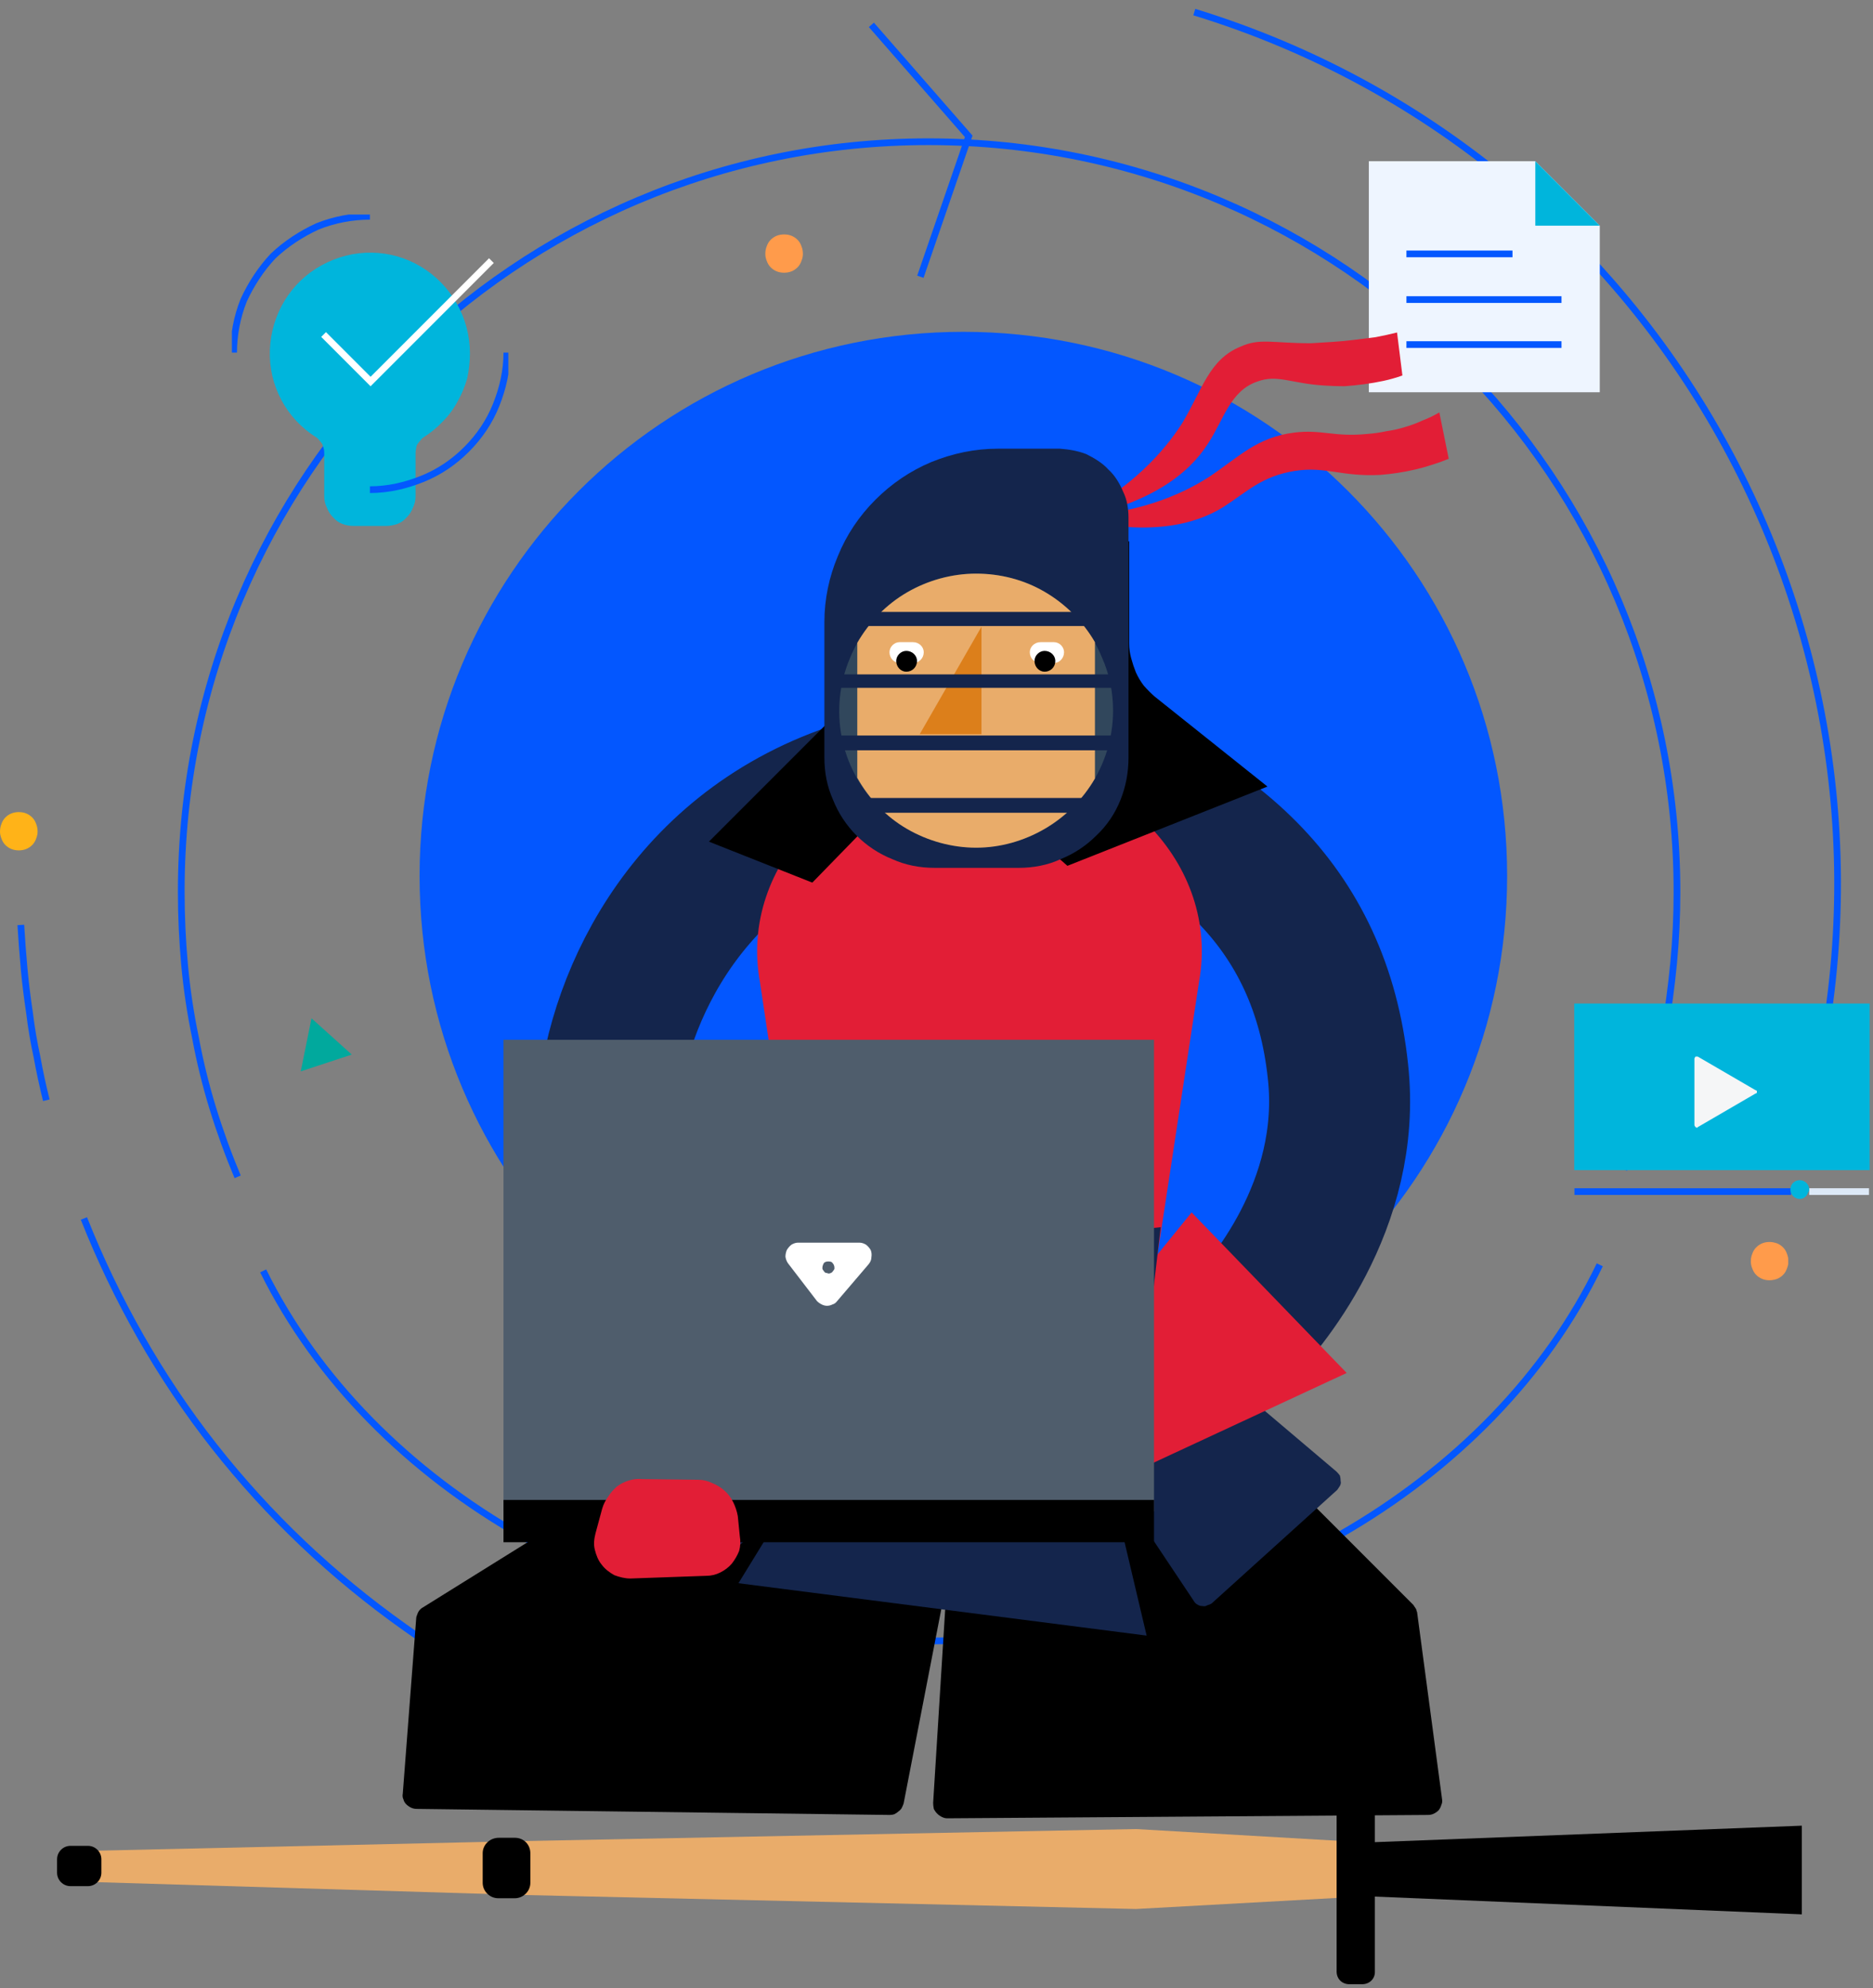 <?xml version="1.0"?>
<svg version="1.2" xmlns="http://www.w3.org/2000/svg" viewBox="0 0 279 296" width="279" height="296">
  <rect x="0" y="0" width="279" height="296" fill="#808080" stroke="none"/>
  <defs>
    <clipPath clipPathUnits="userSpaceOnUse" id="cp1">
      <path d="m2 0h272.86v270.77h-272.86z" />
    </clipPath>
    <clipPath clipPathUnits="userSpaceOnUse" id="cp2">
      <path d="m34.54 31.94h41.18v46.39h-41.18z" />
    </clipPath>
    <clipPath clipPathUnits="userSpaceOnUse" id="cp3">
      <path d="m234.53 149.39h43.96v29.07h-43.96z" />
    </clipPath>
    <clipPath clipPathUnits="userSpaceOnUse" id="cp4">
      <path d="m0 120.89h5.59v5.73h-5.59z" />
    </clipPath>
    <clipPath clipPathUnits="userSpaceOnUse" id="cp5">
      <path d="m114 34.89h5.59v5.73h-5.59z" />
    </clipPath>
    <clipPath clipPathUnits="userSpaceOnUse" id="cp6">
      <path d="m260.79 184.89h5.58v5.73h-5.58z" />
    </clipPath>
  </defs>
  <style>.a{fill:none;stroke:#0357ff}.b{fill:#eef5ff}.c{fill:#00b5dc}.d{fill:#0357ff}.e{fill:#14254c}.f{fill:none;stroke:#14254c;stroke-linecap:round;stroke-width:21}.g{fill:#e21e36}.h{fill:#31475c}.i{fill:#e9ac6a}.j{fill:#dc7f1b}.k{fill:#fff}.l{fill:#4f5d6c}.m{fill:none;stroke:#fff}.n{fill:none;stroke:#dde9f7}.o{fill:#f5f6f7}.p{fill:#ffb318}.q{fill:#ff9b4b}.r{fill:#01a99d}</style>
  <g clip-path="url(#cp1)">
    <path class="a" d="m35.4 175.2q-2.1-5-3.7-10.2-1.6-5.2-2.6-10.6-1.1-5.3-1.6-10.7-0.5-5.5-0.5-10.9v-0.1c0-61.7 49.8-111.6 111.3-111.6 61.6 0 111.5 50 111.5 111.7q0 5.3-0.5 10.6-0.5 5.2-1.4 10.4-1 5.2-2.5 10.3-1.5 5.1-3.5 10" />
    <path class="a" d="m6.9 163.8q-0.8-3.2-1.4-6.5-0.7-3.2-1.1-6.5-0.5-3.3-0.8-6.5-0.3-3.3-0.5-6.6" />
    <path class="a" d="m133.4 267.1c-13.1-0.5-26.1-2.9-38.4-7.1-12.4-4.2-24.2-10.2-34.8-17.8-10.7-7.6-20.2-16.6-28.3-26.9-8.1-10.3-14.6-21.8-19.4-33.9" />
    <path class="a" d="m177.9 1.8c71.5 21.9 111.7 97.8 89.9 169.4" />
    <path class="a" d="m161.9 263.4l-17.9-18.4 7.1-24.6" />
    <path class="a" d="m129.8 3.7l14.5 16.6-7.2 20.9" />
    <path class="a" d="m238.3 188.3c-15.8 32.8-54.5 55.9-99.8 56-44.8 0-83.3-22.8-99.3-55.1" />
    <path class="b" d="m203.9 24v34.4h34.4v-24.8l-9.6-9.6z" />
    <path class="c" d="m228.7 24v9.6h9.6z" />
    <path class="a" d="m232.6 51.3h-23.1" />
    <path class="a" d="m232.6 44.6h-23.1" />
    <path class="a" d="m225.3 37.8h-15.8" />
  </g>
  <path class="d" d="m143.5 211.4c-44.8 0-81-36.2-81-81 0-44.8 36.2-81 81-81 44.8 0 81 36.2 81 81 0 44.8-36.2 81-81 81z" />
  <path d="m60 267l2-26.1q0-0.2 0.1-0.4 0.1-0.3 0.2-0.5 0.1-0.2 0.3-0.4 0.2-0.2 0.4-0.3l61.7-38.4q0.1-0.1 0.2-0.1 0.1-0.1 0.2-0.1 0.1 0 0.2-0.1 0.1 0 0.2 0l16-2.2q0.5-0.1 0.9 0 0.5 0.2 0.8 0.5 0.4 0.3 0.6 0.7 0.1 0.4 0.2 0.8l0.4 17.6q0 0.1 0 0.2 0 0 0 0.1-0.1 0-0.1 0.1 0 0 0 0.1l-9.7 50q-0.1 0.3-0.3 0.7-0.2 0.3-0.5 0.5-0.2 0.2-0.6 0.4-0.3 0.1-0.7 0.1l-70.4-0.9q-0.5 0-0.9-0.2-0.4-0.2-0.7-0.5-0.3-0.3-0.4-0.7-0.2-0.4-0.1-0.9z" />
  <path d="m139 268.4l4.3-69q0.1-0.4 0.2-0.7 0.2-0.4 0.4-0.6 0.3-0.3 0.7-0.5 0.3-0.1 0.7-0.1l21.1-1.7q0.2 0 0.4 0 0.3 0.1 0.5 0.2 0.2 0 0.4 0.2 0.2 0.1 0.3 0.2l42.5 42.5q0.1 0.1 0.2 0.3 0.1 0.1 0.2 0.3 0.1 0.1 0.1 0.3 0.1 0.2 0.1 0.3l3.7 27.7q0.1 0.5-0.1 0.9-0.1 0.4-0.4 0.8-0.3 0.3-0.7 0.5-0.4 0.2-0.9 0.2l-71.6 0.5q-0.4 0-0.8-0.2-0.4-0.2-0.7-0.5-0.3-0.3-0.5-0.7-0.1-0.5-0.1-0.9z" />
  <path class="e" d="m199.2 221.8l-18.7 16.9q-0.3 0.2-0.7 0.3-0.3 0.2-0.7 0.1-0.4 0-0.7-0.2-0.4-0.2-0.6-0.6l-26.1-39.1q-0.3-0.3-0.3-0.7-0.1-0.4 0.1-0.8 0.1-0.4 0.4-0.7 0.3-0.3 0.7-0.4l13.5-4.3q0.2-0.1 0.4-0.1 0.3 0 0.5 0.1 0.2 0 0.4 0.1 0.2 0.1 0.4 0.2l31.3 26.5q0.3 0.3 0.5 0.6 0.1 0.4 0.1 0.8 0.1 0.3-0.1 0.7-0.2 0.3-0.4 0.6z" />
  <path class="e" d="m102.7 232.6l-13.6-9.3q-0.3-0.3-0.5-0.6-0.2-0.4-0.3-0.8 0-0.5 0.2-0.9 0.2-0.3 0.6-0.6l32.7-24.4q0.2-0.1 0.5-0.2 0.2-0.1 0.4-0.1 0.3 0 0.5 0 0.3 0.1 0.5 0.2l11.2 5.9q0.4 0.2 0.6 0.6 0.3 0.3 0.3 0.8 0.1 0.4-0.1 0.8-0.1 0.4-0.4 0.7l-30.4 27.7q-0.2 0.2-0.5 0.3-0.3 0.2-0.6 0.2-0.3 0-0.6-0.1-0.2 0-0.5-0.2z" />
  <path class="e" d="m110 235.7l21.5-35 27.3-1.7q0.3 0 0.6 0 0.3 0.1 0.5 0.3 0.3 0.2 0.5 0.5 0.1 0.2 0.2 0.5l10.2 43.2z" />
  <path class="f" d="m154.6 112.4c25.9 8.1 42.1 22.5 44.7 47.1 2.2 20-11 35.1-14.9 39.1" />
  <path class="g" d="m155.5 207.6l22-27.1 23.1 23.9-36.6 17z" />
  <path class="g" d="m156.3 211.4l-3.9-7.5q-0.6-1.1-1.5-2-0.9-0.9-1.9-1.6-1.1-0.6-2.3-1-1.2-0.4-2.4-0.5l-11.5-1.3c-1.5-0.2-2.5 1-1.9 2.2l0.6 1q0.1 0.2 0.2 0.3 0.2 0.1 0.3 0.2 0.1 0.1 0.3 0.2 0.1 0.1 0.3 0.2z" />
  <path class="g" d="m126.1 214.5l0.2-10.3c0.1-3 3.6-4.9 7.2-3.8l20.3 6-2.4 13.4-19.1-0.1c-3.4 0-6.3-2.4-6.2-5.2z" />
  <path class="f" d="m134.4 116.1c-28.2 5.7-40.8 27.9-43.5 45.3-3.8 24.1 2.6 48.3 12.4 60.7" />
  <path class="g" d="m169.8 204l-47.2 4.9-9.4-62.7c-3.2-17.6 12.4-33.5 32.7-33.5 20.4 0 35.9 15.9 32.7 33.5z" />
  <path class="e" d="m117.5 188.5l55.4-5.8-2.3 19.6c-0.7 6.2-3.7 11.9-8.3 16.1-4.5 4.1-10.5 6.5-16.7 6.6-6.2 0.1-12.2-2-17-6-4.7-4-7.9-9.5-8.8-15.7z" />
  <path d="m123.6 107.3l-18 18 15.4 6.1 19-19.5v-24.6h-16.4z" />
  <path d="m134.4 107.3l24.6 21.6 29.8-11.8-16.8-13.4q-0.8-0.7-1.6-1.6-0.7-0.9-1.2-2-0.4-1-0.7-2.1-0.3-1.1-0.3-2.2v-15.2h-33.8z" />
  <path fill-rule="evenodd" class="g" d="m159.7 77.3c9-4.7 13.7-10.1 16.4-14.3 3-5 4-9.5 8.7-11.4 2.9-1.3 4.7-0.5 10.5-0.5q1.6-0.1 3.2-0.2 1.6-0.1 3.2-0.3 1.6-0.2 3.2-0.4 1.6-0.3 3.2-0.7l0.8 6.4q-1.4 0.5-2.8 0.8-1.4 0.3-2.9 0.5-1.5 0.2-2.9 0.3-1.5 0-3-0.1c-5-0.3-7-1.7-10-0.6-4.1 1.4-5 5.7-7.4 9.3-2.7 4.2-8.2 8.9-20.2 11.2z" />
  <path fill-rule="evenodd" class="g" d="m159.2 77c10.1-0.4 16.7-3.3 20.9-6 4.5-3 7.1-5.9 12.7-6.6 4.1-0.5 5.9 0.7 10.9 0.2q1.4-0.1 2.8-0.4 1.4-0.2 2.7-0.6 1.4-0.4 2.7-1 1.3-0.5 2.5-1.2l1.4 6.9q-1.2 0.5-2.5 0.9-1.2 0.4-2.5 0.7-1.3 0.3-2.6 0.5-1.3 0.2-2.6 0.3c-5.8 0.3-8.1-1.3-12.7-0.6-5 0.8-7.1 3.1-10.7 5.4-4.2 2.6-11.2 4.5-23 1.5z" />
  <path fill-rule="evenodd" class="e" d="m157.9 66.8h-9.3c-3.4 0-6.7 0.7-9.9 2-3.1 1.3-5.9 3.2-8.3 5.6-2.4 2.4-4.3 5.2-5.6 8.4-1.3 3.1-2 6.4-2 9.8v20.2c0 2.2 0.4 4.3 1.3 6.3 0.8 2 2 3.8 3.5 5.3 1.5 1.5 3.3 2.7 5.3 3.5 2 0.9 4.1 1.3 6.3 1.3h12.6c2.1 0 4.3-0.4 6.2-1.3 2-0.8 3.8-2 5.3-3.5 1.6-1.5 2.8-3.3 3.6-5.3 0.8-2 1.2-4.1 1.2-6.3v-35.7c0-1.3-0.2-2.7-0.8-3.9-0.5-1.2-1.2-2.4-2.2-3.3-0.9-1-2.1-1.7-3.3-2.3-1.3-0.5-2.6-0.7-3.9-0.8z" />
  <path fill-rule="evenodd" class="h" d="m165.8 105.8c0 8.2-5 15.7-12.6 18.8-7.6 3.2-16.4 1.4-22.2-4.4-5.9-5.8-7.6-14.6-4.4-22.2 3.1-7.6 10.5-12.6 18.8-12.6 2.7 0 5.3 0.5 7.8 1.5 2.5 1.1 4.7 2.6 6.6 4.5 1.9 1.9 3.4 4.1 4.4 6.6 1.1 2.5 1.6 5.1 1.6 7.8z" />
  <path fill-rule="evenodd" class="i" d="m163.1 95.8q0-0.1 0-0.2c-1.8-3.1-4.4-5.7-7.5-7.5-3.1-1.8-6.6-2.7-10.2-2.7-3.6 0-7.2 1-10.3 2.8-3.1 1.8-5.6 4.4-7.4 7.5q0 0.1 0 0.2v19.9c1.8 3.2 4.3 5.8 7.4 7.6 3.1 1.8 6.7 2.8 10.3 2.8 3.6 0 7.1-1 10.2-2.8 3.1-1.8 5.7-4.4 7.5-7.5z" />
  <path fill-rule="evenodd" class="j" d="m137 109.3h9.2v-16z" />
  <path class="e" d="m125 93.2h42.3v-2.1h-42.3z" />
  <path class="e" d="m125 102.4h42.3v-2h-42.3z" />
  <path class="e" d="m125 121h39.8v-2.2h-39.8z" />
  <path class="e" d="m125 111.7h42.3v-2.2h-42.3z" />
  <path class="k" d="m153.4 97.1c0-0.8 0.7-1.5 1.6-1.5h2c0.8 0 1.5 0.7 1.5 1.5 0 0.9-0.7 1.6-1.5 1.6h-2c-0.9 0-1.6-0.7-1.6-1.6z" />
  <path class="k" d="m132.5 97.1c0-0.8 0.7-1.5 1.5-1.5h2c0.9 0 1.6 0.7 1.6 1.5 0 0.9-0.7 1.6-1.6 1.6h-2c-0.8 0-1.5-0.7-1.5-1.6z" />
  <path d="m155.6 100c-0.8 0-1.5-0.7-1.5-1.6 0-0.8 0.7-1.5 1.5-1.5 0.9 0 1.6 0.7 1.6 1.5 0 0.9-0.7 1.6-1.6 1.6z" />
  <path d="m135 100c-0.8 0-1.5-0.7-1.5-1.6 0-0.8 0.7-1.5 1.5-1.5 0.9 0 1.6 0.7 1.6 1.5 0 0.9-0.7 1.6-1.6 1.6z" />
  <path class="l" d="m75 154.8h96.9v70.2h-96.9z" />
  <path d="m75 223.3h96.9v6.3h-96.9z" />
  <path class="k" d="m121.7 193.7l-4.3-5.6q-0.3-0.4-0.4-1 0-0.5 0.2-1 0.3-0.5 0.7-0.8 0.5-0.3 1-0.3h9.1q0.5 0 1 0.3 0.4 0.3 0.7 0.8 0.2 0.5 0.1 1.1 0 0.5-0.4 1l-4.7 5.5q-0.3 0.4-0.7 0.5-0.4 0.2-0.8 0.2-0.4 0-0.8-0.2-0.4-0.2-0.7-0.5z" />
  <path class="l" d="m122.7 189.2q-0.2-0.2-0.2-0.4 0-0.3 0.1-0.5 0.1-0.3 0.3-0.4 0.2-0.1 0.5-0.1 0.3 0 0.5 0.1 0.2 0.2 0.3 0.4 0.1 0.2 0.1 0.5 0 0.2-0.2 0.4-0.1 0.2-0.3 0.3-0.2 0.1-0.4 0.1-0.2-0.1-0.4-0.1-0.2-0.1-0.3-0.3z" />
  <path class="i" d="m203.7 274.3l-34.5-2-91.9 1.8-66.4 1.5q-0.5 0-0.9 0.2-0.4 0.1-0.7 0.4-0.3 0.4-0.5 0.8-0.1 0.4-0.1 0.8 0 0.5 0.1 0.9 0.2 0.4 0.5 0.7 0.3 0.3 0.7 0.5 0.4 0.2 0.9 0.2l66.4 2 91.9 2.1 34.5-1.9z" />
  <path d="m76.7 273.6c1.3 0 2.3 1 2.3 2.3v4.4c0 1.3-1.1 2.3-2.3 2.3h-2.5c-1.2 0-2.3-1-2.3-2.3v-4.4c0-1.3 1.1-2.3 2.4-2.3z" />
  <path d="m13.1 274.8c1.1 0 2 0.9 2 2v2c0 1.1-0.9 2-2 2h-2.6c-1.1 0-2-0.9-2-2v-2c0-1.1 0.9-2 2-2z" />
  <path d="m268.4 285v-13.2l-64.9 2.5v8z" />
  <path d="m203 261.7c1 0 1.8 0.8 1.8 1.9v30c0 1-0.8 1.8-1.9 1.8h-1.9c-1.1 0-1.9-0.8-1.9-1.9v-29.9c0-1.1 0.9-1.9 1.9-1.9z" />
  <path class="g" d="m105.2 234.6l-11.3 0.4c-0.8 0-1.6-0.2-2.4-0.5-0.7-0.4-1.4-0.9-1.9-1.6-0.5-0.6-0.8-1.4-1-2.2-0.2-0.8-0.1-1.6 0.1-2.4l1-3.7q0.3-1 0.9-1.8 0.5-0.8 1.3-1.5 0.8-0.6 1.8-0.9 1-0.3 2-0.2l8.3 0.1q1.1 0 2.1 0.5 1 0.4 1.8 1.1 0.8 0.7 1.3 1.7 0.5 1 0.7 2.1l0.3 3q0.2 1.1-0.1 2.2-0.4 1-1.1 1.9-0.7 0.8-1.7 1.3-1 0.5-2.1 0.5z" />
  <g clip-path="url(#cp2)">
    <path class="c" d="m70 52.6c0-5.3-2.8-10.2-7.3-12.9-4.5-2.7-10.1-2.8-14.8-0.2-4.6 2.5-7.5 7.3-7.7 12.6-0.2 5.2 2.4 10.2 6.9 13q0.3 0.2 0.5 0.5 0.2 0.2 0.4 0.5 0.1 0.3 0.2 0.6 0.1 0.3 0.1 0.7v6.5q0 0.9 0.4 1.7 0.3 0.8 0.9 1.4 0.6 0.7 1.4 1 0.8 0.3 1.7 0.3h4.8q0.8 0 1.7-0.3 0.8-0.3 1.4-1 0.6-0.6 0.9-1.4 0.4-0.8 0.4-1.7v-6.5q0-0.3 0.1-0.7 0-0.3 0.2-0.6 0.2-0.3 0.4-0.5 0.2-0.3 0.5-0.5 1.6-1 2.9-2.4 1.3-1.3 2.2-3 0.9-1.6 1.4-3.4 0.4-1.9 0.4-3.7z" />
    <path class="a" d="m34.8 52.5c0-2.6 0.5-5.3 1.5-7.8 1.1-2.4 2.6-4.7 4.4-6.6 1.9-1.8 4.2-3.3 6.6-4.4 2.5-1 5.2-1.5 7.8-1.5" />
    <path class="a" d="m75.5 52.5c0 2.7-0.6 5.3-1.6 7.8-1 2.5-2.5 4.7-4.4 6.6-1.9 1.9-4.1 3.4-6.6 4.4-2.5 1-5.1 1.6-7.8 1.6" />
    <path class="m" d="m73.2 38.8l-18 18-7-7" />
  </g>
  <path class="c" d="m234.5 149.4h44v24.8h-44z" />
  <g clip-path="url(#cp3)">
    <path class="a" d="m234.5 177.4h32.3" />
    <path class="n" d="m269.5 177.4h8.9" />
    <path class="c" d="m269.5 177.1c0-0.6-0.4-1.1-0.9-1.3-0.5-0.2-1.1-0.1-1.5 0.3-0.4 0.4-0.5 1-0.3 1.5 0.2 0.5 0.7 0.9 1.3 0.9q0.2 0 0.5-0.1 0.3-0.2 0.4-0.3 0.2-0.2 0.3-0.5 0.2-0.3 0.2-0.5z" />
    <path class="o" d="m252.4 167.5v-9.9q0-0.1 0.1-0.2 0-0.1 0.1-0.1 0.1 0 0.2 0 0 0 0.1 0l8.6 5q0.1 0 0.2 0.1 0 0.1 0 0.2 0 0.1 0 0.1-0.1 0.1-0.2 0.1l-8.6 5q-0.1 0.1-0.1 0.1-0.1 0-0.2-0.1-0.1 0-0.1-0.1-0.1-0.1-0.1-0.2z" />
  </g>
  <g clip-path="url(#cp4)">
    <path class="p" d="m2.8 120.9q0.6 0 1.1 0.2 0.5 0.2 0.9 0.6 0.4 0.4 0.6 1 0.2 0.5 0.2 1.1 0 0.5-0.2 1-0.2 0.6-0.6 1-0.4 0.4-0.9 0.6-0.5 0.2-1.1 0.2-0.6 0-1.1-0.2-0.5-0.2-0.9-0.6-0.4-0.4-0.6-1-0.2-0.5-0.2-1 0-0.6 0.2-1.1 0.2-0.6 0.6-1 0.4-0.4 0.9-0.6 0.5-0.2 1.1-0.2z" />
  </g>
  <g clip-path="url(#cp5)">
    <path class="q" d="m116.8 34.9q0.6 0 1.1 0.2 0.5 0.2 0.9 0.6 0.4 0.4 0.6 1 0.2 0.5 0.2 1.1 0 0.5-0.2 1-0.2 0.6-0.6 1-0.4 0.4-0.9 0.6-0.5 0.2-1.1 0.2-0.6 0-1.1-0.2-0.5-0.2-0.9-0.6-0.4-0.4-0.6-1-0.2-0.5-0.2-1 0-0.6 0.2-1.1 0.2-0.6 0.6-1 0.4-0.4 0.9-0.6 0.5-0.2 1.1-0.2z" />
  </g>
  <g clip-path="url(#cp6)">
    <path class="q" d="m263.6 184.9q0.5 0 1.1 0.2 0.5 0.2 0.9 0.6 0.4 0.4 0.6 1 0.2 0.5 0.2 1.1 0 0.5-0.2 1-0.2 0.6-0.6 1-0.4 0.4-0.9 0.6-0.6 0.2-1.1 0.2-0.6 0-1.1-0.2-0.5-0.2-0.9-0.6-0.4-0.4-0.6-1-0.2-0.5-0.2-1 0-0.6 0.2-1.1 0.2-0.6 0.6-1 0.4-0.4 0.9-0.6 0.5-0.2 1.1-0.2z" />
  </g>
  <path class="r" d="m46.4 151.6l6 5.4-7.6 2.5z" />
</svg>